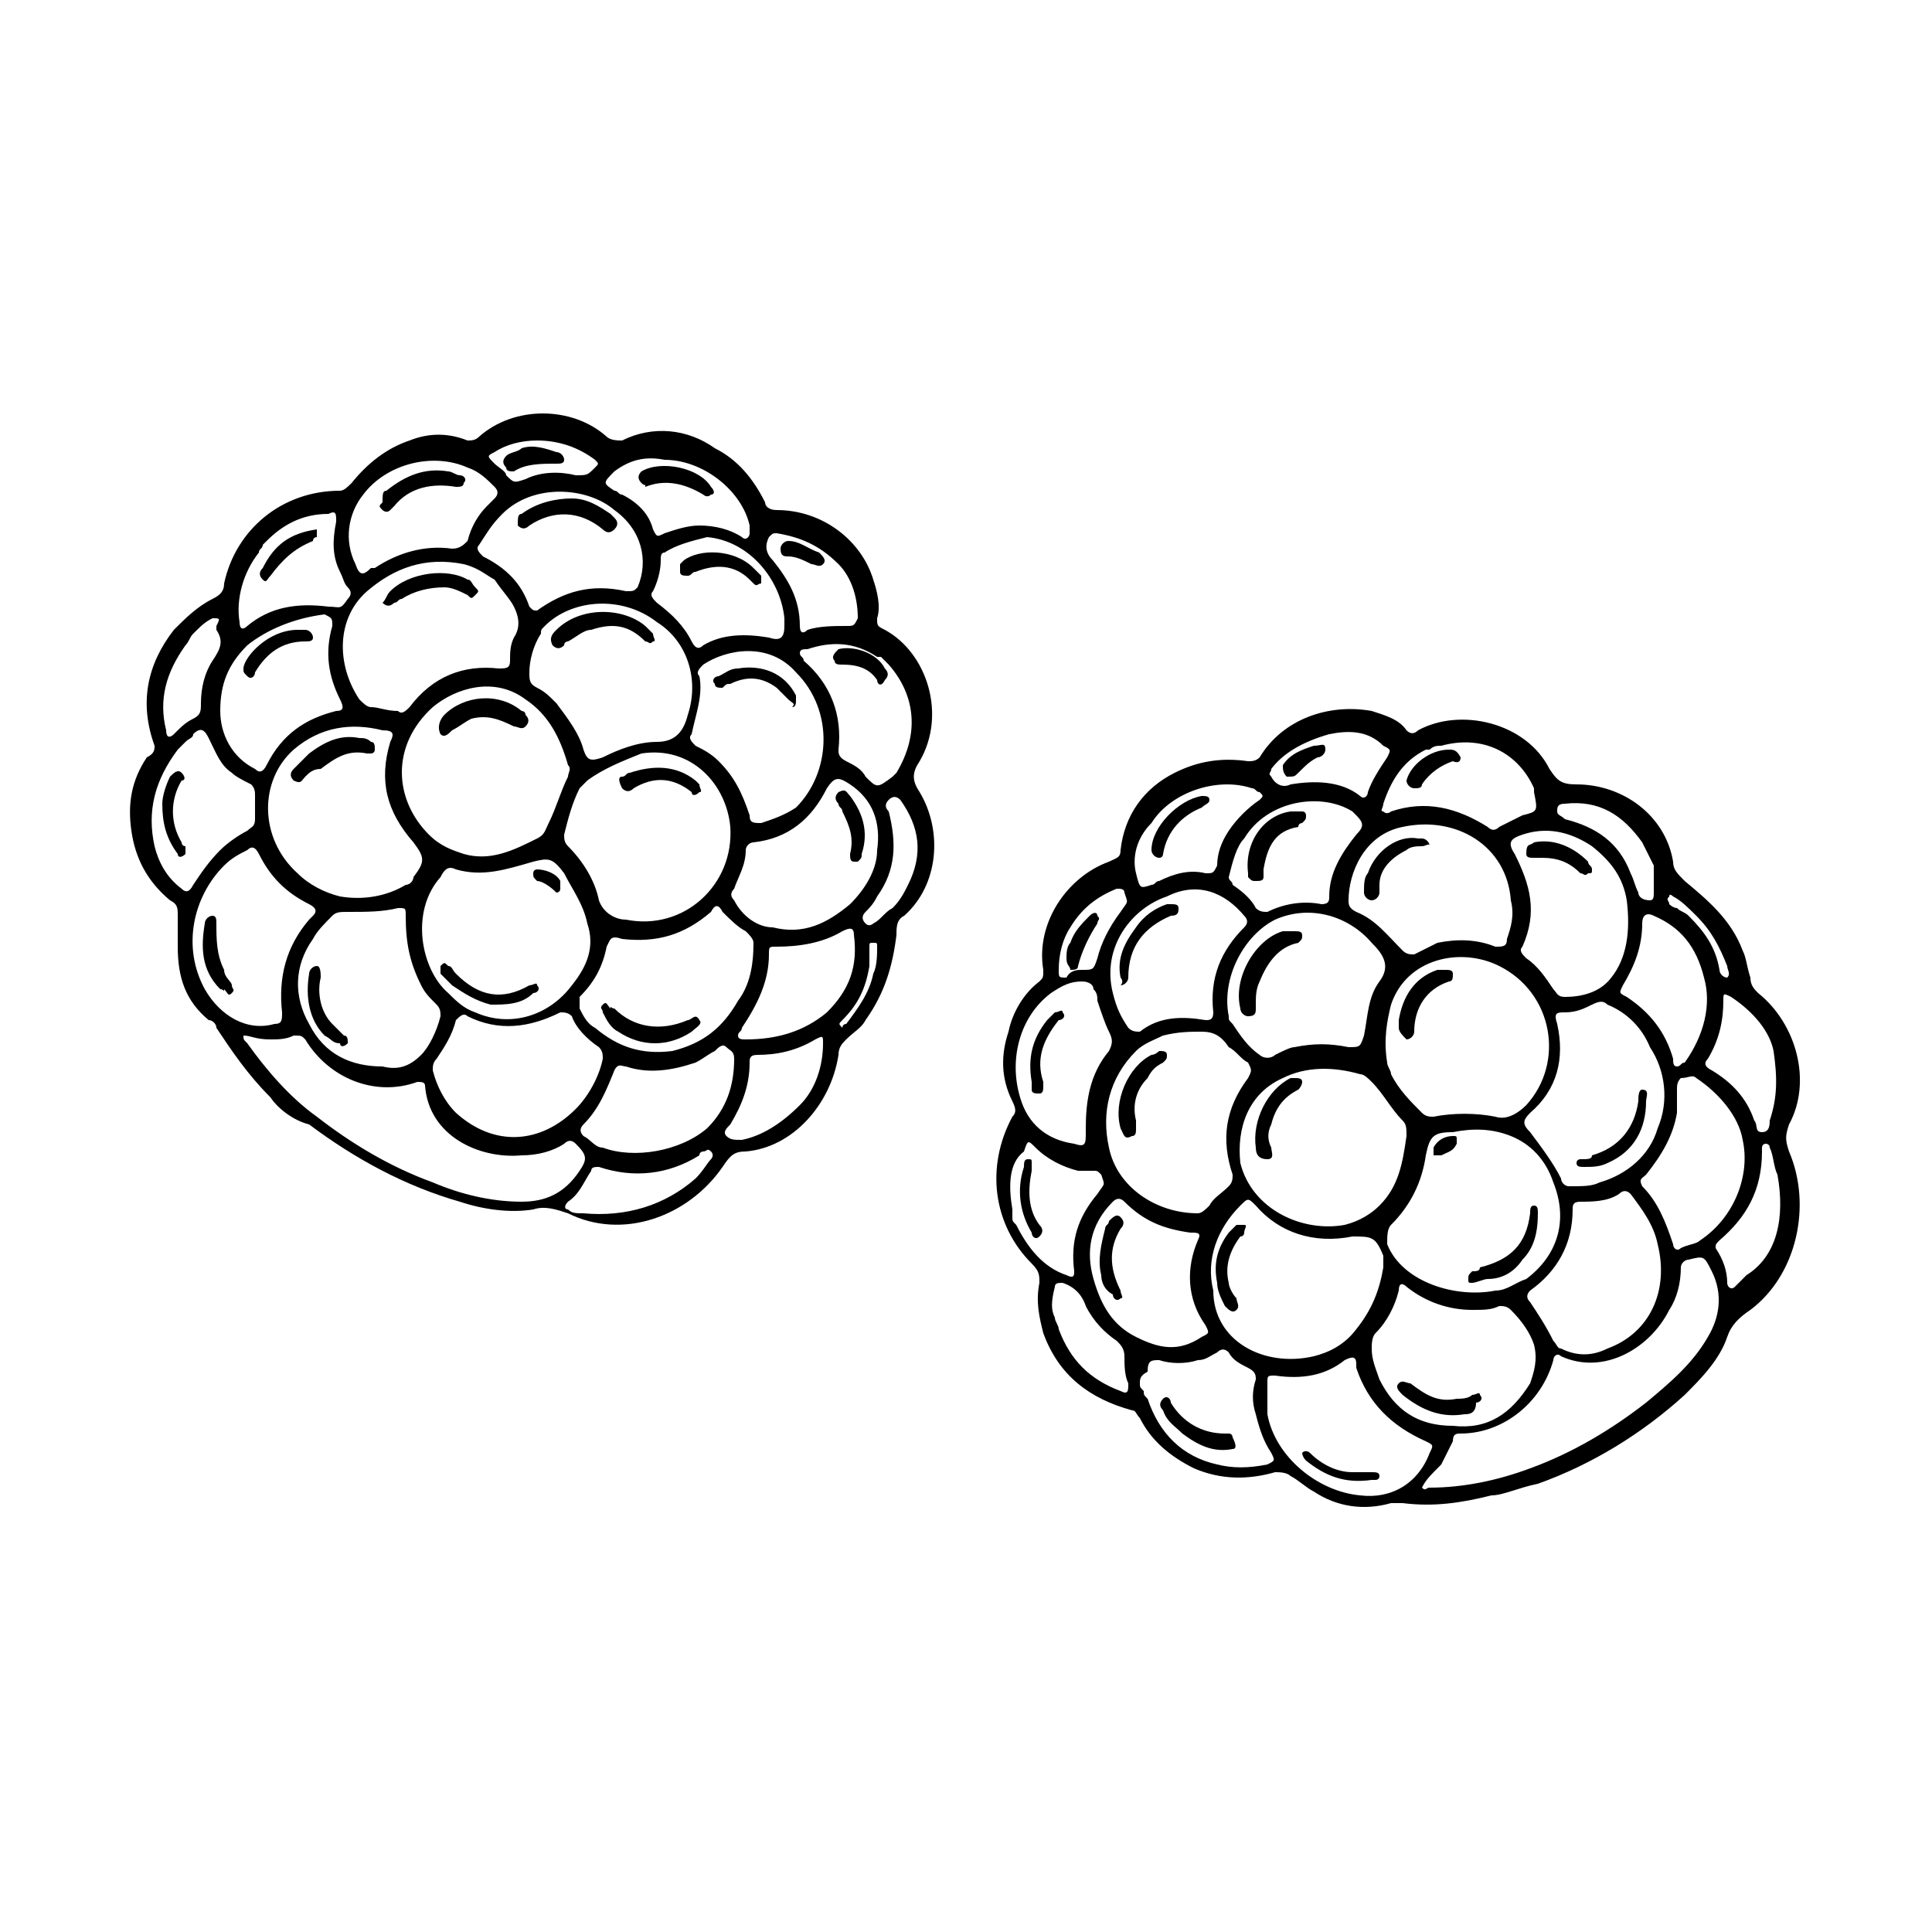 <svg xml:space="preserve" style="enable-background:new 0 0 50 50;" viewBox="0 0 50 50" y="0px" x="0px" xmlns:xlink="http://www.w3.org/1999/xlink" xmlns="http://www.w3.org/2000/svg" id="Layer_1" version="1.1">
<g>
	<g>
		<path d="M38.6,38.7c-0.8,0.2-1.5,0.3-2.3,0.2c-0.1,0-0.2,0-0.3,0c-0.7,0.2-1.4,0.1-2-0.3c-0.2-0.1-0.4-0.3-0.6-0.4
			c-0.1-0.1-0.3-0.1-0.4-0.1c-0.7,0.2-1.4,0.2-2.1-0.1c-0.6-0.3-1.1-0.7-1.4-1.3c-0.1-0.1-0.1-0.2-0.2-0.2c-1.1-0.3-1.9-0.9-2.3-2
			c-0.1-0.4-0.2-0.8-0.1-1.3c0-0.2,0-0.3-0.2-0.5c-1-1-1.2-2.5-0.5-3.8c0.1-0.1,0.1-0.2,0-0.4c-0.3-0.6-0.3-1.2-0.1-1.8
			c0.1-0.5,0.4-1,0.8-1.3c0.1-0.1,0.1-0.1,0.1-0.3c-0.2-1.2,0.6-2.4,1.7-2.8c0.2-0.1,0.3-0.1,0.3-0.3c0.1-0.9,0.6-1.6,1.4-2
			c0.6-0.3,1.2-0.4,1.9-0.3c0.1,0,0.2,0,0.3-0.1c0.6-1,1.8-1.4,2.9-1.2c0.3,0.1,0.7,0.2,0.9,0.5c0.1,0.1,0.2,0.1,0.3,0
			c1.1-0.6,2.8-0.2,3.4,1c0.2,0.3,0.3,0.4,0.7,0.4c1.2,0,2.3,0.8,2.5,2c0,0.2,0.1,0.3,0.3,0.5c0.6,0.5,1.2,1,1.5,1.8
			c0.1,0.2,0.1,0.4,0.2,0.7c0,0.2,0.1,0.3,0.2,0.4c1,0.8,1.4,2.3,0.8,3.4c-0.1,0.3-0.1,0.4,0,0.7c0.6,1.4,0.2,3.2-1,4.1
			c-0.3,0.2-0.5,0.4-0.6,0.7c-0.2,0.6-0.7,1.1-1.1,1.5c-1.1,1-2.4,1.8-3.8,2.3C39.3,38.5,38.9,38.7,38.6,38.7z M35.9,27.5
			c0,0.1,0.1,0.2,0.1,0.3c0.2,0.4,0.5,0.7,0.8,1c0.1,0.1,0.2,0.1,0.3,0.1c0.5-0.1,1.1-0.1,1.6,0c0.3,0.1,0.6-0.1,0.8-0.3
			c1-1.1,0.7-2.9-0.7-3.6c-1-0.5-2.4-0.2-2.8,1C35.9,26.4,35.8,26.9,35.9,27.5z M34.8,31.7c0.4-0.1,0.7-0.3,0.9-0.5
			c0.5-0.5,0.6-1.1,0.7-1.8c0-0.2,0-0.3-0.1-0.4c-0.3-0.3-0.5-0.7-0.8-1c-0.1-0.1-0.2-0.2-0.3-0.2c-0.7-0.2-1.4-0.2-2,0.1
			c-0.9,0.4-1.2,1.3-1.1,2.2C32.4,31.3,33.7,31.9,34.8,31.7z M38.7,33.4c0.3,0,0.5-0.2,0.8-0.3c0.8-0.6,1.1-1.5,0.7-2.5
			c-0.2-0.6-0.6-1-1.1-1.2c-0.5-0.2-1-0.2-1.5-0.1c-0.5,0-0.6,0.1-0.7,0.6c-0.1,0.7-0.4,1.3-0.9,1.8c-0.1,0.1-0.1,0.3-0.1,0.5
			C36.3,33.2,37.7,33.6,38.7,33.4z M36.8,38.5c0.1,0.1,0.1,0,0.2,0c0.9,0,1.8-0.2,2.6-0.5c1.1-0.4,2.1-1,3-1.7
			c0.6-0.5,1.2-1,1.6-1.7c0.3-0.5,0.4-1.1,0.1-1.7c-0.2-0.4-0.2-0.4-0.6-0.3c-0.1,0-0.2,0.1-0.2,0.2c0,0.4-0.1,0.8-0.3,1.1
			c-0.5,1-1.7,1.7-2.8,1.2c-0.1-0.1-0.2,0-0.2,0.1c-0.3,1.1-1.3,1.9-2.4,1.9c-0.1,0-0.2,0-0.2,0.2c-0.1,0.2-0.2,0.4-0.3,0.6
			C37,38.2,36.9,38.3,36.8,38.5z M34,35.1c0.4-0.1,0.8-0.3,1.1-0.7c0.4-0.5,0.6-1,0.7-1.6c0-0.1,0-0.2,0-0.3
			c-0.2-0.5-0.3-0.5-0.8-0.5c-1,0.2-1.9-0.1-2.5-0.8c-0.2-0.2-0.2-0.2-0.4,0c-0.6,0.6-0.9,1.4-0.7,2.2C31.4,34.7,32.7,35.4,34,35.1z
			 M30.1,26.8c-0.2,0.1-0.5,0.2-0.7,0.4c-0.7,0.7-0.9,1.6-0.7,2.5c0.2,1,1.2,1.7,2.3,1.7c0.1,0,0.2-0.1,0.3-0.2
			c0.1-0.2,0.3-0.3,0.5-0.5c0.1-0.1,0.1-0.2,0.1-0.3c-0.3-0.9-0.2-1.7,0.4-2.5c0.1-0.2,0.1-0.2,0-0.4c-0.2-0.1-0.3-0.3-0.5-0.4
			c-0.2-0.3-0.4-0.4-0.7-0.4C30.8,26.7,30.5,26.7,30.1,26.8z M31.8,26.3c0,0.1,0,0.1,0.1,0.2c0.2,0.3,0.4,0.6,0.7,0.8
			c0.1,0.1,0.3,0.1,0.4,0c0.2-0.1,0.4-0.2,0.5-0.2c0.5-0.1,0.9-0.1,1.4,0c0.3,0,0.3,0,0.4-0.3c0.1-0.5,0.1-1,0.4-1.4
			c0.3-0.4,0.1-0.7-0.2-1c-0.6-0.7-1.6-1-2.5-0.6C32.2,24.2,31.6,25.3,31.8,26.3z M39.7,34.8c-0.1-0.3-0.3-0.6-0.6-0.9
			c-0.1-0.1-0.2-0.1-0.3-0.1c-0.2,0.1-0.4,0.1-0.7,0.1c-0.6,0-1.2-0.2-1.7-0.6c-0.1-0.1-0.2-0.1-0.2,0.1c-0.1,0.4-0.3,0.8-0.6,1.1
			c-0.1,0.1-0.1,0.3-0.1,0.4c0,0.3,0.1,0.5,0.2,0.8c0.4,0.8,1,1.2,1.9,1.2c0.9,0.1,1.5-0.3,2-1.1C39.7,35.5,39.8,35.2,39.7,34.8z
			 M41.4,30.6c0.7-0.2,1.3-0.7,1.5-1.4c0.3-0.7,0.2-1.5-0.2-2.1c-0.2-0.5-0.6-0.9-1.1-1.1c-0.1-0.1-0.2-0.1-0.4,0
			c-0.2,0.1-0.4,0.2-0.7,0.2c-0.2,0-0.3,0-0.2,0.3c0.2,0.9,0,1.7-0.7,2.3c-0.2,0.2-0.2,0.3,0,0.5c0.3,0.4,0.6,0.8,0.8,1.2
			c0,0.1,0.1,0.2,0.2,0.2C41,30.7,41.2,30.7,41.4,30.6z M36.3,21.4c-1,0.2-1.4,1.2-1.4,1.9c0,0.1,0,0.2,0.2,0.3
			c0.5,0.2,0.8,0.6,1.2,1c0.1,0.1,0.2,0.1,0.3,0.1c0.2-0.1,0.4-0.2,0.6-0.3c0.5-0.1,1-0.1,1.5,0.1c0.2,0,0.3,0,0.3-0.2
			c0.1-0.3,0.2-0.6,0.1-1C39,21.9,37.7,21.1,36.3,21.4z M42.9,32.2c-0.1-0.5-0.4-0.9-0.7-1.3c-0.1-0.1-0.2-0.1-0.3,0
			c-0.3,0.2-0.7,0.2-1,0.2c-0.2,0-0.2,0.1-0.2,0.2c0,0.9-0.4,1.6-1.1,2.1c-0.1,0.1-0.1,0.2,0,0.3c0.2,0.3,0.4,0.6,0.6,1
			c0.1,0.1,0.1,0.2,0.2,0.2c0.4,0.2,0.8,0.2,1.2,0C42.7,34.5,43.2,33.4,42.9,32.2z M42.1,23.3c-0.1-0.6-0.4-1-0.9-1.4
			c-0.6-0.4-1.2-0.5-1.8-0.3c-0.3,0.1-0.4,0.2-0.2,0.5c0.4,0.8,0.6,1.5,0.2,2.4c-0.1,0.1,0,0.2,0.1,0.3c0.3,0.2,0.5,0.5,0.7,0.8
			c0.1,0.1,0.1,0.2,0.3,0.2c0.4,0,0.9-0.1,1.2-0.5C42.1,24.8,42.2,24.1,42.1,23.3z M35.1,35.4c0,0,0-0.1,0-0.1
			c0-0.2-0.1-0.2-0.3-0.1c-0.5,0.4-1.1,0.5-1.8,0.4c-0.2,0-0.2,0-0.2,0.2c0,0.3,0,0.5,0,0.8c0.2,1.1,1.3,2,2.4,2.1
			c0.8,0.1,1.5-0.3,1.8-1.1c0.1-0.2,0.1-0.2-0.1-0.3C36,36.9,35.4,36.3,35.1,35.4z M28.8,25.7c0.1,0.4,0.2,0.6,0.4,0.9
			c0.1,0.1,0.2,0.1,0.3,0.1c0.5-0.4,1.1-0.4,1.7-0.3c0.1,0,0.2,0,0.2-0.2c-0.1-0.9,0.2-1.6,0.8-2.2c0.1-0.1,0.1-0.2,0-0.3
			c-0.5-0.6-1.2-0.9-2-0.5C29.3,23.5,28.5,24.5,28.8,25.7z M28.3,33.1c0.2,0.7,0.5,1.2,1.1,1.5c0.6,0.3,1.1,0.4,1.7,0
			c0.2-0.1,0.2-0.1,0.1-0.3c-0.5-0.7-0.5-1.5-0.2-2.2c0.1-0.2,0-0.2-0.2-0.2c-0.7-0.1-1.2-0.3-1.7-0.8c-0.1-0.1-0.2-0.1-0.3,0
			C28.2,31.7,28.1,32.4,28.3,33.1z M45.1,29.5c-0.1-0.6-0.6-1.2-1.2-1.6c-0.1-0.1-0.2,0-0.4,0c-0.1,0.1-0.1,0.2-0.1,0.3
			c0,0.2,0,0.4,0,0.6c-0.1,0.6-0.4,1.1-0.8,1.6c-0.1,0.1-0.2,0.1-0.1,0.3c0.4,0.4,0.6,0.9,0.8,1.5c0,0.1,0.1,0.2,0.2,0.1
			c0.2-0.1,0.4-0.1,0.5-0.2C44.9,31.5,45.3,30.4,45.1,29.5z M28.4,25.9c0-0.1,0-0.2-0.1-0.3c0-0.1-0.1-0.2-0.3-0.2
			c-0.3,0-0.5,0.1-0.8,0.3c-0.8,0.6-1.1,1.7-0.8,2.7c0.2,0.7,0.7,1.1,1.4,1.2c0.3,0.1,0.3,0,0.3-0.3c0,0,0-0.1,0-0.1
			c0-0.7,0.1-1.4,0.6-2c0.1-0.2,0.1-0.3,0-0.5C28.6,26.5,28.5,26.2,28.4,25.9z M29.5,35.8c0,0.1,0,0.1,0.1,0.2c0,0.1,0,0.1,0.1,0.2
			c0.3,0.9,0.9,1.5,1.8,1.7c0.4,0.1,0.8,0.1,1.3,0c0.2-0.1,0.2-0.1,0.1-0.3c-0.2-0.3-0.3-0.6-0.4-1c-0.1-0.3-0.1-0.6,0-0.9
			c0-0.1,0-0.2-0.2-0.3c-0.2-0.1-0.4-0.2-0.5-0.4c-0.1-0.1-0.2-0.1-0.3,0c-0.2,0.1-0.3,0.2-0.5,0.2c-0.3,0.1-0.7,0.1-1,0
			c-0.2,0-0.3,0-0.3,0.3C29.5,35.6,29.5,35.7,29.5,35.8z M31.8,22.7c0,0.1,0.1,0.1,0.1,0.2c0.3,0.2,0.5,0.4,0.6,0.6
			c0.1,0.1,0.2,0.1,0.3,0.1c0.4-0.2,0.9-0.3,1.4-0.2c0.2,0,0.2-0.1,0.2-0.2c0-0.6,0.3-1.1,0.7-1.6c0.2-0.2,0.2-0.3,0-0.5
			c0,0-0.1-0.1-0.1-0.1c-0.8-0.5-2.2-0.3-2.8,0.7C32,21.9,31.9,22.3,31.8,22.7z M37.3,19.3c-0.1,0-0.2,0-0.3,0.1c0,0-0.1,0-0.1,0
			c-0.6,0.3-0.9,0.8-1.1,1.4c0,0.1-0.1,0.2,0,0.2c0.1,0.1,0.2,0,0.2,0c0.9-0.3,1.7-0.1,2.5,0.4c0.1,0.1,0.2,0.1,0.3,0
			c0.2-0.1,0.4-0.2,0.6-0.3c0.4-0.1,0.4-0.1,0.3-0.6c0,0,0-0.1,0-0.1C39.3,19.5,38.4,19,37.3,19.3z M44.1,25.3
			c-0.2-0.8-0.6-1.3-1.3-1.6c-0.2-0.1-0.3,0-0.3,0.2c0,0.6-0.2,1.1-0.5,1.6c-0.1,0.2-0.1,0.2,0.1,0.3c0.6,0.4,1,0.9,1.2,1.6
			c0,0.1,0,0.2,0.1,0.2c0.1,0,0.1-0.1,0.2-0.1C44.1,26.8,44.3,26,44.1,25.3z M26.2,31.3c0,0.1,0,0.1,0,0.2c0,0.1,0,0.1,0.1,0.2
			c0.3,0.6,0.7,1.1,1.3,1.3c0.2,0.1,0.2,0,0.2-0.1c-0.1-0.8,0.1-1.4,0.6-2c0.2-0.3,0.2-0.2,0.1-0.5c-0.1-0.1-0.1-0.1-0.2-0.1
			c-0.1,0-0.3,0-0.4,0c-0.4-0.1-0.8-0.3-1.1-0.6c-0.2-0.2-0.2-0.2-0.3,0.1C26.1,30.1,26.1,30.7,26.2,31.3z M29.4,22.6
			c0.1,0.4,0.1,0.4,0.4,0.3c0.1,0,0.1-0.1,0.2-0.1c0.4-0.2,0.8-0.3,1.2-0.2c0.2,0,0.2,0,0.3-0.2c0-0.3,0.1-0.6,0.3-0.9
			c0.2-0.3,0.5-0.6,0.8-0.8c0.1-0.1,0.1-0.1,0-0.2c-0.1,0-0.1-0.1-0.2-0.1c-0.9-0.3-2.1,0.1-2.6,0.9C29.4,21.7,29.3,22.2,29.4,22.6z
			 M45.9,27.2c-0.1-0.5-0.5-1-1.1-1.4c-0.2-0.1-0.2-0.1-0.2,0.1c0,0.5-0.1,1-0.4,1.5c-0.1,0.1-0.1,0.2,0.1,0.3
			c0.5,0.3,0.9,0.7,1.1,1.3c0.1,0.1,0,0.3,0.2,0.3c0.2,0,0.2-0.2,0.2-0.3C46,28.4,46,27.9,45.9,27.2z M34.4,19
			c-0.7,0.2-1.2,0.5-1.5,0.9c0,0.1-0.1,0.1,0,0.2c0.1,0.2,0.3,0.3,0.5,0.2c0.6-0.1,1.3-0.1,1.8,0.3c0.1,0.1,0.2,0,0.2-0.1
			c0.1-0.3,0.3-0.6,0.5-0.9c0.1-0.2,0.1-0.2-0.1-0.3C35.4,18.9,34.9,18.9,34.4,19z M46,30.4c-0.1-0.2-0.1-0.5-0.2-0.7
			c0-0.1-0.1-0.1-0.1-0.1c-0.1,0-0.1,0.1-0.1,0.1c0,0,0,0.1,0,0.1c0,1-0.4,1.7-1.1,2.3c-0.1,0.1-0.1,0.1-0.1,0.2
			c0.2,0.3,0.3,0.6,0.3,0.9c0,0.1,0.1,0.2,0.2,0.1c0.1-0.1,0.2-0.2,0.3-0.3C46,32.5,46.2,31.5,46,30.4z M27.3,34.1
			c0,0.1,0.1,0.2,0.1,0.3c0.3,0.8,0.8,1.3,1.6,1.6c0.2,0.1,0.2,0,0.2-0.2c-0.1-0.2-0.1-0.5-0.1-0.7c0-0.2-0.1-0.3-0.2-0.4
			c-0.3-0.2-0.6-0.5-0.8-0.9c-0.1-0.3-0.3-0.5-0.6-0.6c0,0,0,0,0,0c-0.1,0-0.2,0-0.2,0.1C27.2,33.7,27.2,33.9,27.3,34.1z M42.8,22.4
			c-0.1-0.2-0.2-0.4-0.3-0.6c-0.5-0.7-1.1-1.1-2-1c-0.2,0-0.2,0.1-0.2,0.2c0,0.1,0.1,0.1,0.2,0.2c0.8,0.2,1.4,0.6,1.7,1.4
			c0.1,0.2,0.1,0.3,0.2,0.5c0,0.1,0.1,0.2,0.3,0.2c0.1,0,0.1-0.1,0.1-0.2C42.8,22.8,42.8,22.6,42.8,22.4z M28,25.1
			c0.3,0,0.3,0,0.4-0.3c0.1-0.4,0.3-0.8,0.6-1.2c0.2-0.3,0.2-0.2,0.1-0.5c0-0.1-0.1-0.1-0.2-0.1c-0.5,0.2-0.9,0.5-1.2,1
			c-0.2,0.3-0.3,0.7-0.3,1.1c0,0.2,0,0.2,0.2,0.2C27.7,25.1,27.9,25.1,28,25.1z M44.7,25c-0.2-0.5-0.4-0.9-0.8-1.3
			c-0.2-0.2-0.4-0.4-0.6-0.5c0,0-0.1-0.1-0.1,0c-0.1,0.1,0,0.1,0,0.2c0,0,0.1,0.1,0.2,0.1c0.1,0.1,0.2,0.1,0.3,0.2
			c0.4,0.4,0.7,0.8,0.8,1.4c0,0.1,0.1,0.2,0.2,0.2C44.8,25.2,44.7,25.1,44.7,25z"></path>
		<path d="M36.2,26.6c0-0.1,0-0.2,0-0.2c0.1-0.6,0.4-1.1,1-1.3c0.1,0,0.1,0,0.2,0c0.1,0,0.2,0,0.2,0.1c0,0.1,0,0.2-0.1,0.2
			c-0.6,0.2-0.9,0.7-0.9,1.3c0,0.1-0.1,0.2-0.2,0.2C36.3,26.8,36.2,26.7,36.2,26.6z"></path>
		<path d="M32.5,29.7c-0.1-0.7,0.3-1.5,0.9-1.8c0,0,0.1,0,0.1,0c0.1,0,0.2,0,0.2,0.1c0,0.1-0.1,0.2-0.1,0.2
			c-0.4,0.2-0.6,0.5-0.7,0.9c-0.1,0.2-0.1,0.4,0,0.6c0,0.1,0.1,0.3-0.1,0.3C32.6,30,32.5,29.9,32.5,29.7z"></path>
		<path d="M38.5,33.1c-0.1,0-0.3,0.1-0.4,0.1c-0.1,0-0.1,0-0.1-0.1c0-0.1,0-0.1,0.1-0.2c0.1,0,0.2,0,0.2-0.1
			c0.8-0.2,1.2-0.6,1.3-1.4c0-0.1,0-0.2,0.1-0.2c0.1,0,0.1,0.1,0.1,0.2c0,0.5-0.1,0.9-0.4,1.2C39.2,32.9,38.9,33.1,38.5,33.1z"></path>
		<path d="M37.3,29.9c-0.1,0-0.1,0-0.2,0c0,0,0-0.1,0-0.2c0.1-0.2,0.3-0.3,0.5-0.3c0.1,0,0.1,0,0.1,0.1c0,0.1,0,0.1,0,0.1
			C37.6,29.8,37.5,29.8,37.3,29.9z"></path>
		<path d="M31.5,33.2c-0.1-0.5,0-0.9,0.3-1.3c0.1-0.1,0.1-0.1,0.2-0.2c0.1,0,0.1,0,0.2,0c0.1,0,0,0.1,0,0.2c0,0,0,0.1-0.1,0.1
			c-0.3,0.4-0.4,0.8-0.3,1.2c0,0.1,0.1,0.3,0.2,0.4c0,0.1,0.1,0.2,0,0.3c-0.1,0.1-0.2,0-0.3-0.1C31.6,33.6,31.5,33.4,31.5,33.2z"></path>
		<path d="M29,29.2c-0.2-0.7,0.2-1.6,0.8-1.9c0.1,0,0.2-0.1,0.2-0.1c0.1,0,0.2,0,0.2,0.1c0,0.1,0,0.1-0.1,0.2
			c-0.2,0.1-0.3,0.2-0.4,0.4c-0.3,0.3-0.4,0.7-0.3,1.1c0,0.1,0,0.1,0,0.2c0,0.1,0,0.2-0.1,0.2C29.1,29.5,29.1,29.4,29,29.2
			C29,29.3,29,29.2,29,29.2z"></path>
		<path d="M32.1,26.1c-0.2-0.8,0.4-1.8,1.1-2c0.1,0,0.2,0,0.3,0c0.1,0,0.2,0,0.2,0.1c0,0.1,0,0.1-0.1,0.2c-0.5,0.1-0.8,0.5-1,1
			c-0.1,0.2-0.1,0.4-0.1,0.6c0,0,0,0.1,0,0.1c0,0.1,0,0.2-0.2,0.2C32.2,26.3,32.1,26.2,32.1,26.1z"></path>
		<path d="M37.9,36.6c-0.6,0.1-1.1-0.1-1.6-0.5c-0.1-0.1-0.2-0.2-0.1-0.3c0.1-0.1,0.2,0,0.3,0c0.4,0.3,0.7,0.5,1.2,0.4
			c0.1,0,0.3,0,0.4-0.1c0.1,0,0.2-0.1,0.2,0c0.1,0.1,0,0.2-0.1,0.2C38.2,36.6,38,36.6,37.9,36.6z"></path>
		<path d="M41.2,29.9c0.7-0.2,1.1-0.7,1.2-1.4c0-0.1,0-0.3,0.1-0.3c0.2,0,0.1,0.2,0.1,0.3c0,0.7-0.3,1.3-1,1.6
			c-0.2,0.1-0.4,0.1-0.6,0.1c-0.1,0-0.2,0-0.2-0.1c0-0.1,0.1-0.1,0.1-0.1C41.1,30,41.2,30,41.2,29.9z"></path>
		<path d="M36.8,21.9c-0.1,0-0.3,0-0.4,0.1c-0.4,0.2-0.7,0.5-0.7,0.9c0,0.1,0,0.1,0,0.2c0,0.1-0.1,0.2-0.2,0.2
			c-0.1,0-0.2-0.1-0.2-0.2c0-0.2,0-0.4,0.1-0.5c0.2-0.6,0.8-1,1.3-0.9c0,0,0.1,0,0.1,0c0.1,0,0.2,0.1,0.2,0.2
			C37,21.8,36.9,21.9,36.8,21.9z"></path>
		<path d="M39.7,21.8c0.5-0.1,1,0.1,1.4,0.5c0,0.1,0.1,0.1,0.1,0.2c0,0.1,0,0.1-0.1,0.1c-0.1,0.1-0.1,0-0.2,0
			c-0.3-0.3-0.6-0.4-1-0.4c-0.1,0-0.1,0-0.2,0c-0.1,0-0.2,0-0.2-0.1C39.5,21.8,39.6,21.9,39.7,21.8z"></path>
		<path d="M35.5,38.3c-0.7,0.1-1.2-0.1-1.7-0.5c-0.1-0.1-0.1-0.2-0.1-0.2c0.1-0.1,0.2,0,0.2,0c0.3,0.3,0.7,0.5,1.1,0.5
			c0.2,0,0.3,0,0.5,0c0.1,0,0.2,0,0.2,0.1c0,0.1-0.1,0.1-0.1,0.1C35.6,38.3,35.5,38.3,35.5,38.3z"></path>
		<path d="M29,25.3c-0.1-0.5,0.1-0.9,0.4-1.3c0.2-0.3,0.5-0.5,0.8-0.6c0,0,0.1,0,0.1,0c0.1,0,0.2,0,0.2,0.1c0,0.1,0,0.2-0.2,0.2
			c-0.7,0.3-1.1,0.8-1.1,1.6c0,0.1-0.1,0.2-0.2,0.2C29.1,25.4,29,25.3,29,25.3z"></path>
		<path d="M28.5,33c-0.1-0.4,0-0.8,0.1-1.2c0-0.1,0.1-0.1,0.1-0.2c0.1-0.1,0.2-0.2,0.3-0.1c0.1,0.1,0.1,0.2,0,0.3
			c-0.3,0.5-0.3,1,0,1.6c0,0.1,0.1,0.2,0,0.2c-0.1,0.1-0.2,0-0.2-0.1C28.6,33.4,28.5,33.2,28.5,33z"></path>
		<path d="M26.7,28c-0.1-0.6,0-1.1,0.4-1.6c0.1-0.1,0.1-0.1,0.2-0.2c0.1,0,0.2-0.1,0.2,0c0.1,0.1,0,0.2-0.1,0.2
			c-0.4,0.5-0.6,1-0.4,1.6c0,0,0,0.1,0,0.1c0,0.1,0,0.2-0.1,0.2c-0.1,0-0.2,0-0.2-0.1C26.7,28.1,26.7,28,26.7,28z"></path>
		<path d="M31.9,37.5c-0.5,0.1-0.9-0.1-1.3-0.4c-0.2-0.2-0.4-0.3-0.5-0.6c-0.1-0.1-0.1-0.2,0-0.3c0.1-0.1,0.2,0,0.2,0.1
			c0.3,0.5,0.8,0.8,1.4,0.8c0,0,0.1,0,0.1,0c0.1,0,0.1,0.1,0.1,0.1C32,37.4,32,37.5,31.9,37.5z"></path>
		<path d="M33.4,21c0.1,0,0.2,0,0.3,0c0.1,0,0.1,0.1,0.1,0.1c0,0.1,0,0.1-0.1,0.2c0,0-0.1,0-0.1,0.1c-0.6,0.1-0.8,0.5-0.9,1.1
			c0,0.1,0,0.2,0,0.2c0,0.1-0.1,0.1-0.2,0.1c-0.1,0-0.1,0-0.2-0.1c0,0,0-0.1,0-0.1C32.2,21.8,32.7,21.1,33.4,21z"></path>
		<path d="M37.6,19.7c-0.3,0.1-0.6,0.3-0.8,0.6c0,0.1-0.1,0.1-0.2,0.1c-0.1,0-0.2-0.1-0.2-0.2c0.1-0.4,0.6-0.8,1.1-0.8
			c0.1,0,0.2,0,0.3,0.2C37.8,19.8,37.6,19.7,37.6,19.7z"></path>
		<path d="M26.6,30c0.1,0,0.1,0,0.1,0.1c0,0.1,0,0.1,0,0.2c-0.1,0.5-0.1,1,0.2,1.4c0.1,0.1,0.1,0.2,0,0.3c-0.1,0.1-0.2,0-0.2-0.1
			c-0.3-0.5-0.4-1.1-0.2-1.7C26.5,30.1,26.5,30,26.6,30z"></path>
		<path d="M30,22.2c-0.1,0-0.2-0.1-0.2-0.2c0-0.6,0.7-1.3,1.3-1.4c0.1,0,0.2,0,0.2,0.1c0,0.1-0.1,0.1-0.2,0.2
			c-0.5,0.2-0.9,0.6-1,1.2C30.1,22.1,30.1,22.2,30,22.2z"></path>
		<path d="M34,19.3C34,19.3,34,19.3,34,19.3c0.2,0,0.3-0.1,0.3,0.1c0,0.1-0.1,0.2-0.2,0.2c-0.2,0.1-0.3,0.2-0.5,0.4
			c-0.1,0.1-0.1,0.1-0.3,0.1c-0.1-0.1-0.1-0.2-0.1-0.3C33.4,19.5,33.7,19.4,34,19.3z"></path>
		<path d="M27.6,24.8c0-0.1,0-0.3,0.1-0.4c0.1-0.3,0.3-0.5,0.5-0.7c0.1-0.1,0.2-0.1,0.2,0c0.1,0.1,0,0.1,0,0.2
			c-0.2,0.3-0.4,0.7-0.5,1.1c0,0.1-0.1,0.1-0.2,0.1C27.7,25,27.6,25,27.6,24.8z"></path>
	</g>
	<g>
		<path d="M7,28.4c-0.6-0.6-1-1.2-1.4-1.8c0-0.1-0.1-0.2-0.2-0.2c-0.6-0.5-0.8-1.1-0.8-1.9c0-0.3,0-0.5,0-0.8c0-0.2,0-0.3-0.2-0.4
			c-0.6-0.5-0.9-1.1-1-1.8c-0.1-0.7,0-1.3,0.4-1.9C4,19.5,4,19.4,4,19.3c-0.4-1.1-0.2-2.1,0.5-3c0.3-0.3,0.6-0.6,1-0.8
			c0.2-0.1,0.3-0.2,0.3-0.4c0.3-1.4,1.5-2.4,3-2.4c0.1,0,0.2-0.1,0.3-0.2c0.4-0.5,0.9-0.9,1.5-1.1c0.5-0.2,1-0.2,1.5,0
			c0.1,0,0.2,0,0.3-0.1c0.9-0.8,2.4-0.8,3.3,0c0.1,0.1,0.3,0.1,0.4,0.1c0.8-0.4,1.7-0.3,2.4,0.2c0.6,0.3,1,0.8,1.3,1.4
			c0,0.1,0.1,0.2,0.3,0.2c1.2,0,2.2,0.8,2.5,1.8c0.1,0.3,0.2,0.7,0.1,1c0,0.2,0,0.2,0.2,0.3c1.1,0.6,1.6,2.2,0.9,3.4
			c-0.2,0.3-0.2,0.5,0,0.8c0.6,1,0.5,2.4-0.4,3.2c-0.2,0.1-0.2,0.3-0.2,0.5c-0.1,0.8-0.3,1.5-0.8,2.2c-0.1,0.2-0.3,0.3-0.5,0.5
			c-0.1,0.1-0.2,0.2-0.2,0.4c-0.2,1.3-1.2,2.4-2.4,2.5c-0.3,0-0.4,0.1-0.6,0.4c-0.9,1.3-2.6,1.9-4,1.2c-0.3-0.1-0.6-0.2-0.9-0.1
			c-0.6,0.1-1.3,0-1.9-0.2c-1.4-0.4-2.7-1.1-3.9-2C7.6,29,7.2,28.7,7,28.4z M15.2,20.2c-0.1,0.1-0.1,0.1-0.2,0.2
			c-0.2,0.4-0.3,0.8-0.4,1.2c0,0.1,0,0.2,0.1,0.3c0.4,0.4,0.7,0.9,0.8,1.4c0.1,0.3,0.4,0.5,0.7,0.5c1.5,0.3,2.8-0.9,2.7-2.4
			c-0.1-1.1-1-2.1-2.3-1.9C16.1,19.7,15.6,19.9,15.2,20.2z M11.1,21.6c0.3,0.3,0.6,0.4,0.9,0.5c0.7,0.2,1.3-0.1,1.9-0.4
			c0.2-0.1,0.2-0.2,0.3-0.4c0.2-0.4,0.3-0.8,0.5-1.2c0-0.1,0.1-0.2,0-0.3c-0.2-0.7-0.5-1.3-1.1-1.7c-0.8-0.6-1.8-0.3-2.4,0.2
			C10.1,19.3,10.2,20.7,11.1,21.6z M11.6,25.7c0.2,0.2,0.4,0.4,0.7,0.5c0.9,0.4,1.9,0.1,2.5-0.7c0.4-0.5,0.6-1,0.4-1.6
			c-0.1-0.5-0.4-0.9-0.6-1.3c-0.3-0.4-0.4-0.4-0.8-0.3c-0.7,0.2-1.3,0.4-2,0.2c-0.2-0.1-0.3,0-0.4,0.2
			C10.6,23.6,10.9,25.1,11.6,25.7z M6.3,26.8c0,0.1,0,0.1,0.1,0.2c0.5,0.7,1.1,1.4,1.8,1.9c0.9,0.7,1.9,1.3,3,1.7
			c0.7,0.3,1.5,0.5,2.3,0.5c0.6,0,1.1-0.2,1.5-0.8c0.2-0.3,0.2-0.4-0.1-0.7c-0.1-0.1-0.2-0.1-0.3,0c-0.3,0.2-0.7,0.3-1.1,0.3
			c-1.1,0.1-2.4-0.5-2.5-1.8c0-0.1-0.1-0.1-0.2-0.1c-1.1,0.4-2.3-0.1-2.9-1.1c-0.1-0.1-0.1-0.1-0.3-0.1c-0.2,0.1-0.4,0.1-0.6,0.1
			C6.6,26.9,6.5,26.8,6.3,26.8z M7.7,22.6c0.3,0.3,0.7,0.5,1.1,0.6c0.6,0.1,1.2,0,1.7-0.3c0.1,0,0.2-0.1,0.2-0.2
			c0.3-0.4,0.3-0.5,0-0.9c-0.7-0.8-0.9-1.6-0.6-2.6c0.1-0.2,0.1-0.3-0.2-0.3c-0.8-0.2-1.6-0.1-2.3,0.5C6.7,20.2,6.7,21.7,7.7,22.6z
			 M12.8,15c-0.2-0.1-0.4-0.3-0.8-0.4c-1-0.2-1.8,0.1-2.5,0.7c-0.8,0.7-0.8,1.9-0.2,2.8c0.1,0.1,0.2,0.2,0.3,0.2
			c0.2,0,0.4,0.1,0.7,0.1c0.1,0.1,0.2,0,0.3-0.1c0.6-0.8,1.4-1.1,2.3-1c0.2,0,0.3,0,0.3-0.2c0-0.2,0-0.4,0.1-0.6
			c0.2-0.3,0.1-0.6,0-0.8C13.2,15.5,13,15.3,12.8,15z M14.1,16.2c-0.1,0.1-0.1,0.1-0.1,0.2c-0.2,0.3-0.3,0.7-0.3,1
			c0,0.2,0,0.3,0.2,0.4c0.2,0.1,0.3,0.2,0.5,0.4c0.3,0.4,0.6,0.8,0.7,1.2c0.1,0.3,0.2,0.3,0.5,0.2c0.4-0.2,0.9-0.4,1.4-0.4
			c0.5,0,0.7-0.3,0.8-0.7c0.3-0.9,0-1.9-0.8-2.4C16.1,15.4,14.8,15.5,14.1,16.2z M10.9,27.3c0.2-0.2,0.4-0.6,0.5-1
			c0-0.1,0-0.2-0.1-0.3c-0.2-0.2-0.3-0.3-0.4-0.5c-0.3-0.6-0.4-1.1-0.4-1.8c0-0.2,0-0.2-0.2-0.2c-0.4,0.1-0.8,0.1-1.3,0.1
			c-0.2,0-0.3,0-0.4,0.1c-0.2,0.2-0.4,0.4-0.5,0.6c-0.5,0.7-0.5,1.5-0.1,2.2c0.4,0.8,1.1,1.1,1.9,1.1C10.3,27.7,10.6,27.6,10.9,27.3
			z M15.4,26.6c0.6,0.5,1.2,0.7,2,0.6c0.8-0.2,1.3-0.6,1.7-1.3c0.3-0.4,0.4-0.9,0.4-1.5c0-0.1-0.1-0.2-0.2-0.3
			c-0.2-0.1-0.4-0.3-0.6-0.5c-0.1-0.2-0.2-0.2-0.3,0c-0.7,0.6-1.4,0.8-2.3,0.7c-0.3-0.1-0.3,0-0.4,0.2c-0.1,0.5-0.3,0.9-0.7,1.3
			C15,25.9,15,26,15,26.1C15.1,26.3,15.2,26.5,15.4,26.6z M20.6,17.4c-0.7-0.8-1.8-0.6-2.4-0.2c-0.1,0.1-0.2,0.2-0.1,0.3
			c0.1,0.5-0.1,1-0.2,1.5c-0.1,0.1,0,0.2,0.1,0.3c0.2,0.1,0.4,0.2,0.6,0.4c0.4,0.4,0.6,0.8,0.8,1.4c0,0.2,0.1,0.2,0.3,0.2
			c0.3-0.1,0.6-0.2,0.9-0.4C21.5,20,21.6,18.4,20.6,17.4z M14.9,28.7c0.3-0.3,0.6-0.8,0.7-1.3c0-0.1,0-0.2-0.1-0.3
			c-0.3-0.2-0.6-0.5-0.7-0.8c-0.1-0.1-0.2-0.1-0.3-0.1c-0.8,0.4-1.6,0.5-2.4,0.1c-0.1-0.1-0.2,0-0.3,0.1c-0.1,0.4-0.3,0.7-0.5,1
			c-0.1,0.1-0.1,0.2-0.1,0.3c0.1,0.4,0.3,0.8,0.6,1.1C12.8,29.7,14,29.6,14.9,28.7z M22,23.4c0.4-0.4,0.7-0.9,0.7-1.4
			c0.1-0.7-0.1-1.3-0.7-1.7c-0.3-0.2-0.4-0.2-0.6,0.1c-0.4,0.8-1,1.3-1.9,1.4c-0.1,0-0.2,0.1-0.2,0.2c0,0.4-0.2,0.7-0.3,1
			c-0.1,0.1-0.1,0.2,0,0.3c0.2,0.4,0.6,0.7,1,0.7C20.8,24.2,21.4,23.9,22,23.4z M8,23.8c0,0,0.1-0.1,0.1-0.1
			c0.1-0.1,0.1-0.2-0.1-0.3c-0.6-0.3-1-0.7-1.3-1.3c-0.1-0.2-0.2-0.2-0.3-0.1c-0.2,0.1-0.4,0.2-0.6,0.4c-0.8,0.8-1.1,2.1-0.5,3.2
			c0.4,0.7,1.1,1.1,1.8,0.9c0.2,0,0.2-0.1,0.2-0.3C7.2,25.3,7.4,24.5,8,23.8z M13,13.3c-0.3,0.3-0.4,0.5-0.6,0.8
			c-0.1,0.1,0,0.2,0.1,0.3c0.6,0.3,1,0.7,1.2,1.3c0.1,0.1,0.1,0.1,0.2,0.1c0.7-0.5,1.4-0.7,2.3-0.5c0.2,0,0.2,0,0.3-0.1
			c0.3-0.7,0.1-1.5-0.6-2C15.2,12.6,13.8,12.5,13,13.3z M6.4,16.7c-0.5,0.5-0.7,1-0.7,1.7c0,0.6,0.3,1.2,0.9,1.5
			C6.7,20,6.8,20,6.9,19.8c0.4-0.8,1-1.2,1.8-1.4c0.2,0,0.2-0.1,0.1-0.3c-0.3-0.6-0.4-1.2-0.2-1.9c0-0.2,0-0.2-0.2-0.3
			C7.6,16,6.9,16.3,6.4,16.7z M18.3,29.2c0.5-0.5,0.7-1.1,0.7-1.8c0-0.2-0.1-0.2-0.2-0.3c-0.1-0.1-0.2,0-0.3,0.1
			c-0.2,0.1-0.3,0.2-0.5,0.3c-0.6,0.2-1.2,0.3-1.8,0.1c-0.1,0-0.2-0.1-0.3,0.1c-0.2,0.5-0.4,1-0.8,1.4c-0.1,0.1-0.1,0.2,0,0.3
			c0.2,0.1,0.3,0.3,0.5,0.3C16.4,30,17.6,29.8,18.3,29.2z M12.6,13.1c0.1-0.1,0.1-0.1,0.2-0.2c0.1-0.1,0.1-0.2,0-0.3
			c-0.2-0.2-0.4-0.4-0.7-0.5c-0.9-0.4-2.1-0.1-2.7,0.7C9,13.3,8.9,14,9.2,14.6c0.1,0.3,0.2,0.3,0.4,0.1c0,0,0,0,0.1,0
			c0.6-0.4,1.3-0.6,2-0.5c0.2,0,0.3-0.1,0.4-0.2C12.2,13.6,12.4,13.3,12.6,13.1z M4.8,19.2c-0.1,0.1-0.1,0.1-0.1,0.1
			c0,0-0.1,0.1-0.1,0.1C4,20.2,3.8,21,4,21.9c0.1,0.4,0.3,0.8,0.7,1.1c0.1,0.1,0.2,0.1,0.3-0.1c0.2-0.3,0.4-0.6,0.7-0.9
			c0.2-0.2,0.5-0.4,0.7-0.5c0.1-0.1,0.2-0.1,0.2-0.3c0-0.2,0-0.4,0-0.6c0-0.1,0-0.2-0.1-0.3C6.3,20.2,6.1,20.1,6,20
			c-0.3-0.2-0.4-0.5-0.6-0.9C5.3,18.9,5.2,18.8,5,19C5,19.1,4.9,19.1,4.8,19.2z M17.2,14.3c-0.1,0-0.1,0.1-0.1,0.2
			c0,0.3-0.1,0.6-0.2,0.8c-0.1,0.1,0,0.2,0.1,0.3c0.4,0.3,0.7,0.6,0.9,1c0.1,0.2,0.2,0.2,0.3,0.1c0.5-0.3,1.1-0.3,1.7-0.2
			c0.3,0.1,0.4,0,0.4-0.3c0-0.1,0-0.1,0-0.2c-0.1-1-0.9-2-2-2.1C17.9,14,17.5,14.1,17.2,14.3z M23,17.2c-0.1-0.1-0.1-0.1-0.2-0.2
			c0,0,0,0-0.1,0c-0.6-0.4-1.2-0.4-1.8-0.2c-0.1,0-0.2,0-0.2,0.1c0,0.1,0.1,0.1,0.1,0.2c0.7,0.6,1,1.4,0.9,2.3c0,0.1,0,0.2,0.2,0.3
			c0.2,0.1,0.4,0.2,0.5,0.4c0.3,0.3,0.3,0.3,0.7,0c0,0,0.1-0.1,0.1-0.1C23.8,19,23.7,18,23,17.2z M21.4,26.2c0.6-0.6,0.8-1.2,0.7-2
			c0-0.2-0.1-0.2-0.3-0.1c-0.5,0.3-1.1,0.4-1.7,0.4c-0.2,0-0.2,0-0.2,0.2c0,0.7-0.3,1.3-0.7,1.9c0,0.1-0.1,0.1-0.1,0.2
			c0,0.1,0.1,0.1,0.2,0.1C20.1,26.9,20.8,26.7,21.4,26.2z M6.9,14c0,0-0.1,0.1-0.1,0.1c0,0.1-0.1,0.1-0.1,0.2
			c-0.4,0.5-0.6,1.2-0.5,1.8c0,0.2,0.1,0.2,0.2,0.1c0.6-0.5,1.3-0.6,2.1-0.5c0.3,0,0.3,0.1,0.5-0.2c0.1-0.1,0.1-0.2,0-0.3
			c-0.1-0.1-0.1-0.2-0.2-0.4c-0.2-0.4-0.2-0.8-0.1-1.3c0-0.2,0-0.3-0.2-0.2C7.8,13.3,7.3,13.6,6.9,14z M15.9,12.2
			c-0.3,0.3-0.3,0.3,0,0.5c0.1,0,0.1,0.1,0.2,0.1c0.4,0.2,0.7,0.5,0.8,0.9c0.1,0.2,0.1,0.2,0.3,0.1c0.3-0.1,0.6-0.2,0.9-0.2
			c0.4,0,0.8,0.1,1.1,0.3c0.1,0.1,0.2,0,0.2-0.1c0-0.1,0-0.2,0-0.2c-0.2-0.9-1.2-1.7-2.2-1.7C16.7,11.8,16.3,11.9,15.9,12.2z
			 M20.7,28.6c0.4-0.4,0.6-1,0.6-1.6c0-0.2,0-0.2-0.2-0.1c-0.5,0.3-1,0.4-1.5,0.4c-0.2,0-0.2,0.1-0.2,0.2c0,0.6-0.2,1.1-0.5,1.6
			c-0.1,0.1-0.2,0.2-0.1,0.3c0.1,0.1,0.2,0.1,0.4,0.1C19.7,29.4,20.2,29.1,20.7,28.6z M21.7,14.6c-0.5-0.5-1-0.7-1.6-0.8
			c-0.1,0-0.1,0-0.2,0.1c-0.1,0.2-0.1,0.4,0.1,0.6c0.4,0.5,0.7,1,0.7,1.7c0,0.2,0.1,0.2,0.2,0.1c0.3-0.1,0.7-0.1,1-0.1
			c0.2,0,0.2,0,0.3-0.2C22.2,15.4,22,14.9,21.7,14.6z M18,30.5c0.2-0.2,0.3-0.4,0.4-0.5c0,0,0.1-0.1,0-0.2c-0.1-0.1-0.1,0-0.2,0
			c0,0-0.1,0-0.1,0.1c-0.8,0.5-1.7,0.6-2.6,0.3c-0.1,0-0.2,0-0.2,0.1c-0.2,0.3-0.3,0.6-0.6,0.8c-0.1,0.1-0.1,0.2,0,0.2
			c0.1,0.1,0.2,0.1,0.4,0.1C16.2,31.5,17.2,31.2,18,30.5z M5,16.4c-0.1,0.1-0.1,0.2-0.2,0.3c-0.5,0.7-0.7,1.4-0.5,2.2
			c0,0.2,0.1,0.2,0.2,0.1c0.2-0.2,0.3-0.3,0.5-0.4c0.2-0.1,0.2-0.2,0.2-0.4c0-0.4,0.1-0.8,0.3-1.1c0.2-0.3,0.3-0.5,0.1-0.8
			c0,0,0,0,0-0.1C5.7,16,5.7,16,5.5,16C5.3,16.1,5.2,16.2,5,16.4z M23.1,23.5c0.2-0.2,0.3-0.4,0.4-0.6c0.4-0.8,0.3-1.5-0.2-2.2
			c-0.1-0.1-0.2-0.1-0.3,0c-0.1,0.1-0.1,0.2,0,0.3c0.2,0.8,0.2,1.5-0.3,2.2c-0.1,0.2-0.2,0.3-0.3,0.4c-0.1,0.1-0.1,0.2,0,0.3
			c0.1,0.1,0.2,0,0.2,0C22.8,23.8,22.9,23.6,23.1,23.5z M13.1,12.3c0.2,0.2,0.2,0.2,0.5,0.1c0.4-0.2,0.9-0.2,1.3-0.1
			c0.3,0,0.3,0,0.5-0.2c0.1-0.1,0.1-0.1,0-0.2c-0.4-0.3-0.9-0.5-1.5-0.5c-0.4,0-0.8,0.1-1.1,0.3c-0.2,0.1-0.2,0.1,0,0.3
			C12.9,12.1,13.1,12.2,13.1,12.3z M21.9,26.5c0.3-0.4,0.6-0.8,0.7-1.3c0.1-0.2,0.1-0.5,0.1-0.7c0-0.1,0-0.1-0.1-0.1
			c-0.1,0-0.1,0-0.1,0.1c0,0.1,0,0.1,0,0.2c0,0.1,0,0.2,0,0.3c-0.1,0.6-0.3,1-0.7,1.4c-0.1,0.1-0.1,0.1,0,0.2
			C21.8,26.6,21.8,26.5,21.9,26.5z"></path>
		<path d="M16.1,20.1c0.1,0,0.1-0.1,0.2-0.1c0.6-0.2,1.2-0.2,1.7,0.2c0,0,0.1,0.1,0.1,0.1c0,0.1,0.1,0.2,0,0.2
			c-0.1,0.1-0.2,0.1-0.2,0c-0.5-0.4-1-0.4-1.5-0.1c-0.1,0.1-0.2,0.1-0.3,0C16,20.2,16,20.1,16.1,20.1z"></path>
		<path d="M11.5,18.5c0.5-0.5,1.4-0.6,2-0.1c0,0,0.1,0,0.1,0.1c0.1,0.1,0.1,0.2,0,0.3c-0.1,0.1-0.2,0-0.3,0
			c-0.4-0.2-0.7-0.3-1.1-0.2c-0.2,0.1-0.3,0.2-0.5,0.3c-0.1,0.1-0.2,0.2-0.3,0.1C11.3,18.8,11.4,18.6,11.5,18.5z"></path>
		<path d="M11.7,25.5c-0.1-0.1-0.2-0.2-0.3-0.3c0-0.1,0-0.1,0-0.2c0.1-0.1,0.1-0.1,0.2,0c0.1,0,0.1,0.1,0.2,0.2
			c0.6,0.6,1.2,0.7,1.9,0.3c0.1,0,0.2-0.1,0.2,0c0.1,0.1,0,0.2-0.1,0.2C13.5,26,13.1,26,12.7,26C12.3,25.9,12,25.7,11.7,25.5z"></path>
		<path d="M13.9,22.8c-0.1-0.1-0.1-0.1-0.1-0.2c0-0.1,0.1-0.1,0.1-0.1c0.2,0,0.5,0.1,0.6,0.3c0,0,0,0.1,0,0.2c0,0.1-0.1,0.1-0.1,0.1
			C14.2,22.9,14,22.8,13.9,22.8z"></path>
		<path d="M8,19.5c0.4-0.3,0.8-0.5,1.3-0.4c0.1,0,0.2,0,0.3,0.1c0.1,0,0.1,0.1,0.1,0.2c0,0.1-0.1,0.1-0.1,0.1c0,0-0.1,0-0.1,0
			c-0.5-0.1-0.8,0.1-1.2,0.4C8.1,19.9,8,20,7.9,20.1c-0.1,0.1-0.1,0.2-0.3,0.1c-0.1-0.1-0.1-0.2,0-0.3C7.7,19.8,7.9,19.6,8,19.5z"></path>
		<path d="M10.1,15.3c0.5-0.5,1.5-0.6,2-0.3c0.1,0,0.1,0.1,0.2,0.2c0.1,0.1,0.1,0.1,0,0.2c-0.1,0.1-0.1,0.1-0.2,0
			c-0.2-0.1-0.4-0.2-0.6-0.2c-0.4,0-0.8,0.1-1.1,0.3c-0.1,0-0.1,0.1-0.2,0.1c-0.1,0.1-0.2,0.1-0.3,0C10,15.5,10,15.4,10.1,15.3
			C10.1,15.3,10.1,15.3,10.1,15.3z"></path>
		<path d="M14.4,16.3c0.6-0.6,1.7-0.6,2.3-0.1c0.1,0.1,0.1,0.1,0.2,0.2c0,0.1,0.1,0.2,0,0.2c-0.1,0.1-0.1,0-0.2,0
			c-0.4-0.4-0.8-0.5-1.4-0.3c-0.2,0-0.4,0.2-0.6,0.3c0,0-0.1,0-0.1,0.1c-0.1,0.1-0.2,0.1-0.3,0C14.2,16.5,14.3,16.4,14.4,16.3z"></path>
		<path d="M8.4,26.8c-0.4-0.4-0.5-1-0.4-1.6c0-0.1,0.1-0.2,0.2-0.2c0.1,0,0.1,0.2,0.1,0.3c-0.1,0.4,0,0.9,0.3,1.2
			c0.1,0.1,0.2,0.2,0.3,0.3C9,26.8,9,26.9,9,27c-0.1,0.1-0.2,0.1-0.2,0C8.6,27,8.6,26.9,8.4,26.8z"></path>
		<path d="M15.9,26.1c0.5,0.5,1.2,0.6,1.9,0.3c0.1,0,0.2-0.2,0.3,0c0.1,0.1-0.1,0.2-0.2,0.3c-0.6,0.4-1.3,0.4-1.9,0
			c-0.2-0.1-0.3-0.3-0.4-0.5c0-0.1-0.1-0.1,0-0.2c0.1-0.1,0.1,0,0.2,0.1C15.8,26,15.8,26.1,15.9,26.1z"></path>
		<path d="M20.4,18.1c-0.1-0.1-0.2-0.2-0.3-0.3c-0.4-0.3-0.8-0.3-1.2-0.1c-0.1,0-0.1,0-0.2,0.1c-0.1,0-0.2,0-0.2-0.1
			c-0.1-0.1,0-0.2,0.1-0.2c0.2-0.1,0.3-0.2,0.5-0.2c0.6-0.1,1.2,0.1,1.5,0.7c0,0,0,0.1,0,0.1c0,0.1,0,0.2-0.1,0.2
			C20.6,18.2,20.5,18.2,20.4,18.1z"></path>
		<path d="M22,20.6c0.3,0.4,0.5,0.9,0.3,1.5c0,0.1,0,0.1-0.1,0.2c0,0-0.1,0-0.1,0c-0.1,0-0.1-0.1-0.1-0.2c0.1-0.4,0-0.7-0.2-1.1
			c0-0.1-0.1-0.1-0.1-0.2c-0.1-0.1-0.1-0.2,0-0.3C21.9,20.4,21.9,20.5,22,20.6z"></path>
		<path d="M5.7,25.6c-0.5-0.5-0.5-1.1-0.4-1.7c0-0.1,0.1-0.2,0.2-0.2c0.1,0,0.1,0.1,0.1,0.2c0,0.4,0,0.8,0.2,1.2
			C5.8,25.3,6,25.4,6,25.5c0,0.1,0.1,0.1,0,0.2c-0.1,0.1-0.1,0-0.2-0.1C5.8,25.7,5.8,25.6,5.7,25.6z"></path>
		<path d="M13.5,13.3c0.4-0.3,0.9-0.4,1.3-0.4c0.4,0,0.7,0.2,1,0.4c0,0,0.1,0.1,0.1,0.1c0.1,0.1,0.1,0.2,0,0.3
			c-0.1,0.1-0.2,0.1-0.3,0c-0.6-0.5-1.3-0.5-1.9-0.1c-0.1,0.1-0.2,0.1-0.3,0C13.4,13.4,13.4,13.3,13.5,13.3z"></path>
		<path d="M6.6,16.8c0.3-0.3,0.7-0.5,1.1-0.5c0.1,0,0.2,0,0.2,0c0.1,0,0.2,0.1,0.2,0.2c0,0.1-0.1,0.1-0.2,0.1c-0.6,0-1,0.3-1.3,0.8
			c0,0.1-0.1,0.2-0.2,0.1c-0.1-0.1-0.1-0.1-0.1-0.2C6.3,17.2,6.4,17,6.6,16.8z"></path>
		<path d="M10,12.7c0.5-0.4,1-0.6,1.6-0.5c0.1,0,0.2,0.1,0.3,0.1c0.1,0,0.2,0.1,0.1,0.2c0,0.1-0.1,0.1-0.2,0.1
			c-0.6-0.1-1.2,0-1.6,0.5c0,0-0.1,0.1-0.1,0.1c-0.1,0.1-0.2,0-0.2,0c-0.1-0.1-0.1-0.1,0-0.2C9.9,12.8,9.9,12.7,10,12.7z"></path>
		<path d="M4.6,22.1c-0.3-0.4-0.4-0.8-0.4-1.3c0-0.2,0.1-0.5,0.2-0.7C4.5,20,4.6,19.9,4.7,20c0.1,0.1,0.1,0.2,0,0.2
			c-0.3,0.5-0.3,1.1,0,1.6c0,0,0,0.1,0.1,0.1c0,0.1,0,0.1,0,0.2C4.7,22.2,4.6,22.2,4.6,22.1z"></path>
		<path d="M19.5,14.7c0.1,0.1,0.1,0.1,0.2,0.2c0,0.1,0,0.1,0,0.2c-0.1,0-0.1,0.1-0.2,0c0,0-0.1-0.1-0.1-0.1
			c-0.4-0.4-0.9-0.4-1.4-0.2c-0.1,0-0.1,0.1-0.2,0.1c-0.1,0-0.2,0-0.2-0.1c0-0.1,0-0.1,0-0.2c0,0,0.1-0.1,0.1-0.1
			C18.1,14.2,19,14.2,19.5,14.7z"></path>
		<path d="M22.7,17.6c-0.2-0.3-0.5-0.4-0.9-0.4c-0.1,0-0.2,0-0.2-0.1c-0.1-0.1,0-0.2,0.1-0.3c0.4-0.1,1,0.1,1.2,0.5
			c0.1,0.1,0.1,0.2,0,0.3C22.8,17.8,22.7,17.7,22.7,17.6z"></path>
		<path d="M8.2,13.7c0,0.1,0,0.1,0,0.2c0,0-0.1,0-0.1,0.1c-0.5,0.2-0.8,0.5-1.1,0.9c-0.1,0.1-0.1,0.2-0.2,0.1
			c-0.1-0.1-0.1-0.2,0-0.3c0.3-0.6,0.7-0.9,1.4-1C8.1,13.6,8.1,13.6,8.2,13.7z"></path>
		<path d="M16.6,12.5c-0.1-0.1-0.1-0.2,0-0.3c0.5-0.3,1.5-0.1,1.8,0.4c0.1,0.1,0.1,0.2,0,0.2c-0.1,0.1-0.2,0-0.2,0
			c-0.5-0.3-1-0.4-1.5-0.2C16.7,12.5,16.7,12.6,16.6,12.5z"></path>
		<path d="M21.2,14.3C21.2,14.4,21.2,14.4,21.2,14.3c0.1,0.1,0.2,0.2,0.1,0.3c-0.1,0.1-0.2,0-0.3,0c-0.2-0.1-0.4-0.2-0.6-0.2
			c-0.1,0-0.2,0-0.2-0.2c0-0.1,0.1-0.2,0.2-0.2C20.7,14,20.9,14.2,21.2,14.3z"></path>
		<path d="M13.1,11.8c0.1-0.1,0.3-0.1,0.4-0.2c0.3-0.1,0.6,0,0.9,0.1c0.1,0,0.2,0.1,0.2,0.2c0,0.1-0.1,0.1-0.2,0.1
			c-0.4,0-0.8,0-1.1,0.2c-0.1,0-0.2,0-0.2-0.1C13,12,13,11.9,13.1,11.8z"></path>
	</g>
</g>
</svg>
